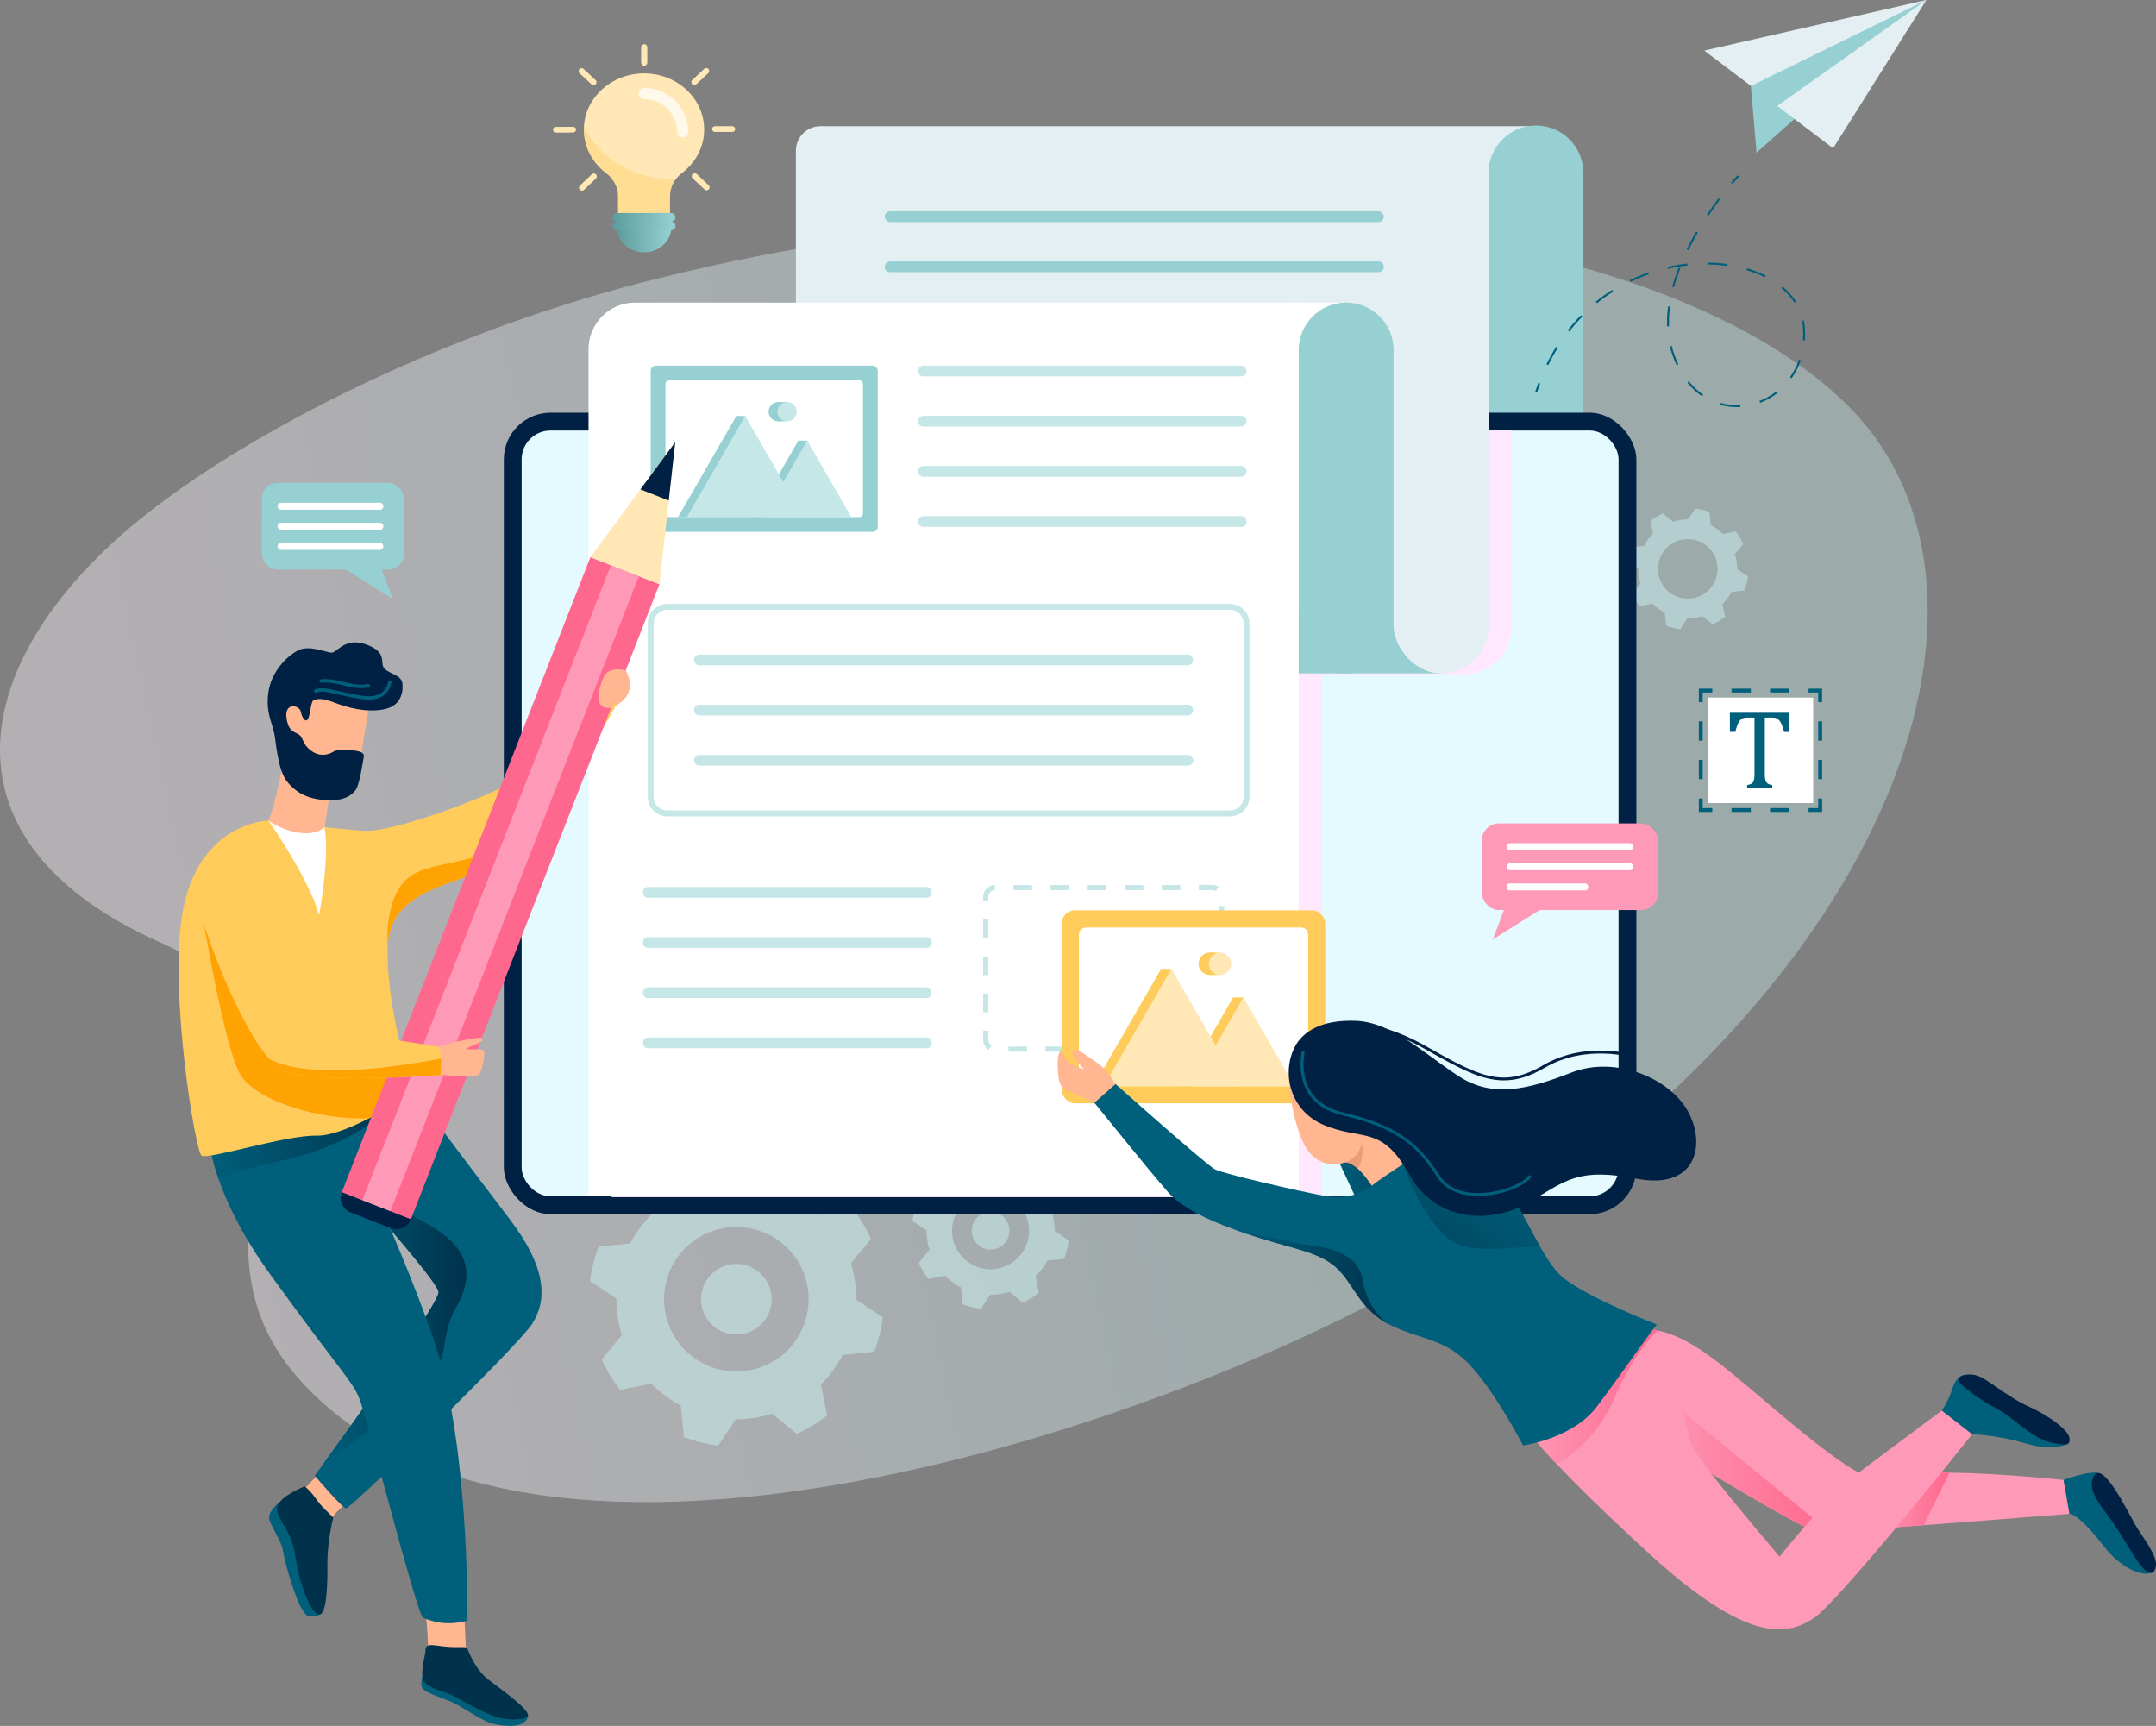 <svg xmlns="http://www.w3.org/2000/svg" xmlns:xlink="http://www.w3.org/1999/xlink" id="Layer_1" data-name="Layer 1" viewBox="0 0 609.8 488.07"><rect x="0" y="0" width="609.8" height="488.07" fill="#808080" stroke="none"/><defs><style>      .cls-1 {        fill: url(#New_Gradient_Swatch_1-2);      }      .cls-2 {        fill: url(#New_Gradient_Swatch_1-3);      }      .cls-3, .cls-4 {        fill: #c5e7e8;      }      .cls-5 {        fill: #ffa302;      }      .cls-6 {        fill: #fe99b7;      }      .cls-7 {        fill: url(#linear-gradient-8);      }      .cls-8 {        fill: url(#linear-gradient-7);      }      .cls-9 {        fill: url(#linear-gradient-5);      }      .cls-10 {        fill: url(#linear-gradient-6);      }      .cls-11 {        fill: url(#linear-gradient-9);      }      .cls-12 {        fill: url(#linear-gradient-4);      }      .cls-13 {        fill: url(#linear-gradient-3);      }      .cls-14 {        fill: url(#linear-gradient-2);      }      .cls-15 {        opacity: .38;      }      .cls-15, .cls-16 {        fill: #ffcb5b;      }      .cls-17 {        fill: #e5faff;      }      .cls-18 {        fill: #ffb691;      }      .cls-19 {        opacity: .74;      }      .cls-19, .cls-20 {        fill: #fff;      }      .cls-21 {        fill: #96d0d2;      }      .cls-22 {        fill: #eb9d76;      }      .cls-23 {        fill: url(#linear-gradient);        opacity: .41;      }      .cls-24 {        fill: #002144;      }      .cls-4, .cls-25 {        opacity: .59;      }      .cls-26 {        fill: #ffe8b5;      }      .cls-27 {        fill: #005f7b;      }      .cls-28 {        fill: #fe688e;      }      .cls-29 {        fill: #e4eff3;      }      .cls-30 {        fill: #00324b;      }      .cls-31 {        fill: url(#New_Gradient_Swatch_1);      }      .cls-32 {        fill: #ffe8fd;      }    </style><linearGradient id="linear-gradient" x1="395.12" y1="209.73" x2="42.92" y2="285.68" gradientUnits="userSpaceOnUse"><stop offset="0" stop-color="#c5e7e8"></stop><stop offset="1" stop-color="#fff5fe"></stop></linearGradient><linearGradient id="linear-gradient-2" x1="528.62" y1="424.45" x2="551.38" y2="424.45" gradientUnits="userSpaceOnUse"><stop offset="0" stop-color="#fe99b7"></stop><stop offset="1" stop-color="#fe688e"></stop></linearGradient><linearGradient id="linear-gradient-3" x1="465.57" y1="412.07" x2="517.73" y2="412.07" xlink:href="#linear-gradient-2"></linearGradient><linearGradient id="linear-gradient-4" x1="376.68" y1="338.5" x2="411.11" y2="338.5" gradientUnits="userSpaceOnUse"><stop offset="0" stop-color="#005f7b"></stop><stop offset="1" stop-color="#00324b"></stop></linearGradient><linearGradient id="linear-gradient-5" x1="431.77" y1="394.87" x2="468.76" y2="394.87" xlink:href="#linear-gradient-2"></linearGradient><linearGradient id="linear-gradient-6" x1="426.04" y1="328.08" x2="386.37" y2="379.71" xlink:href="#linear-gradient-4"></linearGradient><linearGradient id="linear-gradient-7" x1="348.81" y1="361.08" x2="393.06" y2="361.08" xlink:href="#linear-gradient-4"></linearGradient><linearGradient id="New_Gradient_Swatch_1" data-name="New Gradient Swatch 1" x1="174.38" y1="65.8" x2="189.92" y2="65.8" gradientUnits="userSpaceOnUse"><stop offset="0" stop-color="#5d9c9e"></stop><stop offset="1" stop-color="#96d0d2"></stop></linearGradient><linearGradient id="New_Gradient_Swatch_1-2" data-name="New Gradient Swatch 1" x1="173.26" y1="61.46" x2="191.05" y2="61.46" xlink:href="#New_Gradient_Swatch_1"></linearGradient><linearGradient id="New_Gradient_Swatch_1-3" data-name="New Gradient Swatch 1" x1="173.26" y1="63.89" x2="191.05" y2="63.89" xlink:href="#New_Gradient_Swatch_1"></linearGradient><linearGradient id="linear-gradient-8" x1="90.93" y1="374.19" x2="131.9" y2="374.19" xlink:href="#linear-gradient-4"></linearGradient><linearGradient id="linear-gradient-9" x1="58.72" y1="320.22" x2="117.02" y2="320.22" xlink:href="#linear-gradient-4"></linearGradient></defs><path class="cls-23" d="M181.81,79.82c-62.72,16.12-121.9,47.52-150.56,74.23-40.51,37.75-47.34,85.06,13.91,112.38,63.16,28.17-.91,78.17,39.39,123.5,66.25,74.52,247.99,13.19,323.45-32.47,130.82-79.15,166.4-192.39,114.02-243.39-54.9-53.45-202.56-69.64-340.2-34.25Z"></path><path class="cls-4" d="M491.2,158.79c-.11-.72-.27-1.42-.48-2.1l2.34-2.84c-.57-1.28-1.29-2.47-2.13-3.55l-3.62.73c-1.01-1.02-2.18-1.89-3.45-2.56l-.36-3.67c-1.28-.49-2.63-.83-4.01-1l-2.04,3.07c-.71,0-1.43.05-2.15.16-.72.11-1.42.27-2.1.48l-2.85-2.34c-1.28.57-2.47,1.29-3.55,2.13l.73,3.62c-1.02,1.01-1.89,2.18-2.56,3.46l-3.67.36c-.49,1.28-.83,2.62-1.01,4.02l3.07,2.04c0,.71.05,1.43.16,2.15.11.72.27,1.43.48,2.1l-2.34,2.84c.57,1.28,1.29,2.47,2.14,3.55l3.61-.73c1.01,1.02,2.18,1.88,3.45,2.55l.36,3.67c1.28.49,2.62.83,4.01,1l2.04-3.07c.71,0,1.43-.05,2.15-.15.72-.11,1.43-.27,2.1-.48l2.85,2.34c1.28-.57,2.46-1.29,3.55-2.13l-.73-3.62c1.02-1.01,1.88-2.18,2.55-3.45l3.67-.36c.49-1.28.83-2.63,1-4.02l-3.07-2.04c0-.71-.05-1.43-.16-2.15ZM478.61,169.19c-4.6.69-8.88-2.49-9.57-7.08-.69-4.6,2.48-8.88,7.08-9.57,4.6-.69,8.89,2.48,9.58,7.08s-2.48,8.89-7.08,9.58Z"></path><g class="cls-25"><path class="cls-3" d="M241.84,362.38c-.26-1.76-.65-3.45-1.16-5.11l5.67-6.9c-1.39-3.11-3.13-5.99-5.17-8.61l-8.78,1.77c-2.46-2.48-5.29-4.58-8.37-6.21l-.87-8.91c-3.11-1.19-6.38-2.01-9.74-2.43l-4.95,7.46c-1.72-.01-3.46.11-5.22.38-1.75.26-3.45.65-5.09,1.17l-6.91-5.68c-3.11,1.39-5.99,3.13-8.6,5.17l1.77,8.78c-2.48,2.46-4.58,5.29-6.2,8.39l-8.9.87c-1.2,3.1-2.02,6.37-2.44,9.74l7.46,4.94c-.01,1.73.11,3.46.38,5.22.26,1.76.65,3.46,1.17,5.1l-5.68,6.9c1.39,3.11,3.13,5.99,5.19,8.61l8.77-1.77c2.46,2.47,5.29,4.57,8.38,6.19l.87,8.91c3.1,1.19,6.37,2.01,9.74,2.43l4.95-7.46c1.72.01,3.46-.11,5.21-.38,1.76-.26,3.46-.65,5.1-1.17l6.92,5.68c3.1-1.38,5.98-3.13,8.6-5.17l-1.77-8.78c2.47-2.46,4.57-5.29,6.19-8.37l8.91-.87c1.19-3.11,2.01-6.38,2.43-9.75l-7.44-4.94c0-1.72-.12-3.46-.39-5.22ZM211.29,387.61c-11.16,1.67-21.56-6.03-23.23-17.19-1.67-11.16,6.02-21.56,17.18-23.23,11.16-1.67,21.57,6.02,23.24,17.18,1.67,11.16-6.03,21.57-17.19,23.24Z"></path><path class="cls-3" d="M218.15,365.92c.82,5.46-2.95,10.54-8.4,11.36-5.46.82-10.54-2.95-11.36-8.4-.82-5.46,2.95-10.54,8.4-11.36,5.46-.82,10.54,2.95,11.36,8.4Z"></path></g><g class="cls-25"><path class="cls-3" d="M298.09,345.34c-.14-.94-.35-1.84-.62-2.73l3.03-3.68c-.74-1.66-1.67-3.2-2.76-4.59l-4.68.95c-1.31-1.33-2.82-2.44-4.47-3.31l-.47-4.76c-1.66-.63-3.4-1.07-5.2-1.3l-2.64,3.98c-.92,0-1.85.06-2.79.2-.93.14-1.84.35-2.72.62l-3.69-3.03c-1.66.74-3.2,1.67-4.59,2.76l.95,4.68c-1.33,1.31-2.44,2.82-3.31,4.48l-4.75.46c-.64,1.65-1.08,3.4-1.3,5.2l3.98,2.64c0,.92.06,1.85.2,2.79.14.94.35,1.85.62,2.72l-3.03,3.68c.74,1.66,1.67,3.2,2.77,4.6l4.68-.95c1.31,1.32,2.82,2.44,4.47,3.31l.47,4.76c1.65.63,3.4,1.07,5.2,1.3l2.64-3.98c.92,0,1.85-.06,2.78-.2.94-.14,1.85-.35,2.72-.62l3.69,3.03c1.65-.74,3.19-1.67,4.59-2.76l-.95-4.68c1.32-1.31,2.44-2.82,3.31-4.47l4.76-.47c.63-1.66,1.07-3.4,1.3-5.21l-3.97-2.64c0-.92-.07-1.85-.21-2.79ZM281.78,358.81c-5.96.89-11.51-3.22-12.4-9.18-.89-5.96,3.21-11.5,9.17-12.4,5.96-.89,11.51,3.21,12.4,9.17.89,5.96-3.22,11.51-9.18,12.4Z"></path><path class="cls-3" d="M285.44,347.23c.44,2.91-1.57,5.63-4.48,6.06-2.91.44-5.63-1.57-6.06-4.48s1.57-5.63,4.48-6.06c2.91-.44,5.63,1.57,6.06,4.48Z"></path></g><path class="cls-29" d="M232.04,35.68h202.39v88.27h-209.32V42.61c0-3.82,3.1-6.93,6.93-6.93Z"></path><g><rect class="cls-21" x="250.24" y="88.12" width="141.16" height="3.04" rx="1.52" ry="1.52"></rect><path class="cls-21" d="M389.88,76.97h-138.12c-.84,0-1.52-.68-1.52-1.52h0c0-.84.68-1.52,1.52-1.52h138.12c.84,0,1.52.68,1.52,1.52h0c0,.84-.68,1.52-1.52,1.52Z"></path><rect class="cls-21" x="250.24" y="59.75" width="141.16" height="3.04" rx="1.52" ry="1.52"></rect></g><path class="cls-21" d="M434.43,140.37h0c-7.41,0-13.42-6.01-13.42-13.42V48.91c0-7.41,6.01-13.42,13.42-13.42h0c7.41,0,13.42,6.01,13.42,13.42v78.04c0,7.41-6.01,13.42-13.42,13.42Z"></path><rect class="cls-24" x="142.5" y="116.71" width="320.33" height="226.63" rx="13.21" ry="13.21"></rect><rect class="cls-17" x="147.54" y="121.75" width="310.25" height="216.55" rx="8.16" ry="8.16"></rect><path class="cls-32" d="M427.54,121.75v55.52c0,3.71-1.5,7.06-3.93,9.49-2.43,2.43-5.78,3.93-9.49,3.93h-40.27v147.85h-200.86V121.75h254.55Z"></path><polygon class="cls-21" points="367.31 85.56 380.74 85.56 407.58 190.44 352.57 190.44 367.31 85.56"></polygon><rect class="cls-29" x="317.24" y="80.47" width="88.47" height="92.72"></rect><polygon class="cls-20" points="380.08 85.56 361.33 115.47 366.06 85.56 380.08 85.56"></polygon><path class="cls-21" d="M380.74,190.44h0c-7.41,0-13.42-6.01-13.42-13.42v-78.04c0-7.41,6.01-13.42,13.42-13.42h0c7.41,0,13.42,6.01,13.42,13.42v78.04c0,7.41-6.01,13.42-13.42,13.42Z"></path><rect class="cls-29" x="394.16" y="85.56" width="26.85" height="104.88" rx="13.42" ry="13.42"></rect><path class="cls-20" d="M179.6,85.56h187.72v252.73h-200.86V98.71c0-7.25,5.89-13.15,13.15-13.15Z"></path><path class="cls-3" d="M337.67,297.41v-1.47h5.24l.03,1.31v.16s-5.27,0-5.27,0ZM332.42,297.41h-5.24v-1.47h5.24v1.47ZM321.93,297.41h-5.24v-1.47h5.24v1.47ZM311.44,297.41h-5.24v-1.47h5.24v1.47ZM300.95,297.41h-5.24v-1.47h5.24v1.47ZM290.46,297.41h-5.24v-1.47h5.24v1.47ZM279.66,296.91c-.99-.62-1.58-1.68-1.58-2.85v-2.59h1.47v2.59c0,.65.33,1.25.89,1.6l-.77,1.25ZM346.26,292.89h-1.47v-5.25h1.47v5.25ZM279.54,286.23h-1.47v-5.25h1.47v5.25ZM346.26,282.4h-1.47v-5.24h1.47v5.24ZM279.54,275.74h-1.47v-5.24h1.47v5.24ZM346.26,271.92h-1.47v-5.25h1.47v5.25ZM279.54,265.25h-1.47v-5.25h1.47v5.25ZM346.26,261.43h-1.47v-5.24h1.47v5.24ZM279.54,254.76h-1.47v-1.15c0-1.84,1.49-3.34,3.33-3.35v1.47c-1.02,0-1.86.85-1.86,1.88v1.15ZM343.89,252c-.29-.18-.63-.28-.98-.28h-3.81v-1.47h3.81c.62,0,1.22.17,1.75.49l-.77,1.25ZM333.86,251.73h-5.24v-1.47h5.24v1.47ZM323.37,251.73h-5.24v-1.47h5.24v1.47ZM312.88,251.73h-5.24v-1.47h5.24v1.47ZM302.39,251.73h-5.25v-1.47h5.25v1.47ZM291.9,251.73h-5.24v-1.47h5.24v1.47Z"></path><g><rect class="cls-6" x="419.08" y="232.85" width="49.93" height="24.5" rx="4.89" ry="4.89"></rect><polygon class="cls-6" points="426.08 255.5 422.23 265.64 440.89 253.98 426.08 255.5"></polygon><path class="cls-20" d="M460.95,246.09h-33.81c-.54,0-.99-.44-.99-.99h0c0-.54.44-.99.99-.99h33.81c.54,0,.99.44.99.99h0c0,.54-.44.99-.99.99Z"></path><rect class="cls-20" x="426.15" y="249.82" width="23.04" height="1.97" rx=".79" ry=".79"></rect><path class="cls-20" d="M460.95,240.42h-33.81c-.54,0-.99-.44-.99-.99h0c0-.54.44-.99.99-.99h33.81c.54,0,.99.44.99.99h0c0,.54-.44.99-.99.99Z"></path></g><g><rect class="cls-21" x="74.07" y="136.57" width="40.18" height="24.5" rx="4.38" ry="4.38" transform="translate(188.31 297.63) rotate(180)"></rect><polygon class="cls-21" points="107.24 159.22 111.09 169.36 92.44 157.7 107.24 159.22"></polygon><rect class="cls-20" x="78.52" y="147.83" width="29.9" height="1.97" rx=".9" ry=".9" transform="translate(186.94 297.63) rotate(180)"></rect><path class="cls-20" d="M79.5,155.5h27.93c.54,0,.99-.44.99-.99h0c0-.54-.44-.99-.99-.99h-27.93c-.54,0-.99.44-.99.99h0c0,.54.44.99.99.99Z"></path><rect class="cls-20" x="78.52" y="142.16" width="29.9" height="1.97" rx=".9" ry=".9" transform="translate(186.94 286.3) rotate(-180)"></rect></g><g><rect class="cls-20" x="483.01" y="197.26" width="29.83" height="29.83"></rect><g><polygon class="cls-27" points="515.36 229.6 511.54 229.6 511.54 228.51 514.27 228.51 514.27 225.79 515.36 225.79 515.36 229.6"></polygon><path class="cls-27" d="M506.1,229.6h-5.45v-1.09h5.45v1.09ZM495.2,229.6h-5.45v-1.09h5.45v1.09Z"></path><polygon class="cls-27" points="484.31 229.6 480.5 229.6 480.5 225.79 481.59 225.79 481.59 228.51 484.31 228.51 484.31 229.6"></polygon><path class="cls-27" d="M481.59,220.34h-1.09v-5.45h1.09v5.45ZM481.59,209.45h-1.09v-5.45h1.09v5.45Z"></path><polygon class="cls-27" points="481.59 198.56 480.5 198.56 480.5 194.74 484.31 194.74 484.31 195.83 481.59 195.83 481.59 198.56"></polygon><path class="cls-27" d="M506.1,195.83h-5.45v-1.09h5.45v1.09ZM495.2,195.83h-5.45v-1.09h5.45v1.09Z"></path><polygon class="cls-27" points="515.36 198.56 514.27 198.56 514.27 195.83 511.54 195.83 511.54 194.74 515.36 194.74 515.36 198.56"></polygon><path class="cls-27" d="M515.36,220.34h-1.09v-5.45h1.09v5.45ZM515.36,209.45h-1.09v-5.45h1.09v5.45Z"></path></g><path class="cls-27" d="M489.3,201.56h16.83v5.41h-1.52c-.23-.89-.45-1.6-.68-2.12-.22-.52-.46-.91-.71-1.18-.25-.27-.52-.46-.8-.58s-.71-.17-1.28-.17h-1.98v15.93c0,.61.03,1.1.1,1.46.07.36.17.65.31.86.14.21.33.38.57.5.24.12.61.24,1.12.35v.76h-7.11v-.76c.31-.07.59-.15.82-.23.24-.08.43-.18.58-.3.15-.12.27-.27.37-.46.1-.19.18-.44.23-.76.06-.32.09-.79.09-1.42v-15.93h-1.96c-.49,0-.89.05-1.21.14-.32.09-.61.29-.88.58s-.52.72-.74,1.26c-.22.54-.43,1.23-.63,2.06h-1.54v-5.41Z"></path></g><g><polygon class="cls-21" points="497.47 30.01 496.82 43.16 541 3.88 497.47 30.01"></polygon><polygon class="cls-29" points="482.04 14.3 518.48 41.93 544.85 0 482.04 14.3"></polygon><polygon class="cls-21" points="544.85 0 495.22 24.3 496.82 43.16 502.68 29.95 544.85 0"></polygon></g><g><path class="cls-6" d="M585.33,428.09s-21.81,1.74-41.23,3.21c-2.65.21-5.24.4-7.74.59-2.74.2-5.34.4-7.75.57-4.67.34-8.55.62-11.07.77-.13,0-.24.02-.36.02-1.29.08-2.15.12-2.53.12-.63,0-2.13-.61-4.24-1.64h0c-6.06-2.97-17.08-9.45-26.49-15.12-5.08-3.06-9.7-5.89-12.8-7.8-2.5-1.54-4.03-2.5-4.03-2.5l-6.12-.55s-2.42-4.57-4.51-10.12c-1.69-4.48-3.15-9.61-2.93-13.5.17-3.19,1.46-5.55,4.66-6.08,3.83-.63,7.26-.56,10.56.15,7,1.48,13.4,5.84,21.71,12.65,9.93,8.13,25.55,22.29,35.24,27.58,2.25,1.23,4.19,1.98,5.66,2.06,1.8.1,5.16-.8,9.6-1.45,2.4-.35,5.13-.63,8.1-.63h0c.77,0,1.54,0,2.32.02,14.8.18,32.28,2.07,32.28,2.07l1.67,9.58Z"></path><path class="cls-14" d="M551.38,416.44l-7.28,14.86c-2.65.21-5.24.4-7.74.59-2.74.2-5.34.4-7.75.57l12.34-15.41c2.4-.35,5.13-.63,8.1-.63h0c.77,0,1.54,0,2.32.02Z"></path><path class="cls-13" d="M517.73,433.38l-.53-.12-6.77-1.53c-9.32-4.57-30.44-17.46-39.3-22.93l-5.56-18.04,51.99,42.46.18.14Z"></path><polygon class="cls-12" points="376.68 324.2 389.06 350.71 411.11 356.76 396.92 320.25 376.68 324.2"></polygon><g><rect class="cls-16" x="300.29" y="257.43" width="74.56" height="54.58" rx="3.73" ry="3.73"></rect><rect class="cls-20" x="315.14" y="252.3" width="44.87" height="64.85" rx="1.99" ry="1.99" transform="translate(622.3 -52.85) rotate(90)"></rect><g><polygon class="cls-16" points="309.25 307.18 328.42 273.98 347.59 307.18 309.25 307.18"></polygon><polygon class="cls-16" points="334.24 307.23 348.77 282.06 363.3 307.23 334.24 307.23"></polygon><polygon class="cls-16" points="351.68 282.06 348.77 282.06 348.61 286.55 353.29 289.43 351.68 282.06"></polygon><polygon class="cls-16" points="331.3 273.98 328.39 273.98 328.23 278.47 332.91 281.35 331.3 273.98"></polygon><path class="cls-16" d="M345.31,272.54c0,1.74-1.41,3.16-3.16,3.16s-3.16-1.41-3.16-3.16,1.41-3.16,3.16-3.16,3.16,1.41,3.16,3.16Z"></path></g><g><polygon class="cls-26" points="312.17 307.18 331.33 273.98 350.5 307.18 312.17 307.18"></polygon><polygon class="cls-26" points="337.15 307.23 351.68 282.06 366.22 307.23 337.15 307.23"></polygon><rect class="cls-16" x="342.16" y="269.39" width="2.92" height="6.31"></rect><path class="cls-26" d="M348.23,272.54c0,1.74-1.41,3.16-3.16,3.16s-3.16-1.41-3.16-3.16,1.41-3.16,3.16-3.16,3.16,1.41,3.16,3.16Z"></path></g></g><path class="cls-6" d="M557.79,405.56s-3.58,4.5-8.73,10.87h0c-3.66,4.53-8.14,10.01-12.69,15.47-9.8,11.74-19.96,23.45-23.37,25.68-7.23,4.73-18.14,7.89-47.01-18.64-12.57-11.55-20.56-19.49-25.63-24.85-7.49-7.92-8.59-10.21-8.59-10.21,0,0,10.27-17.64,21.77-21.75,2.31-.83,4.68-1.1,7.02-.58,1.07.24,2.07.58,3,.99,11.33,5.05,13.4,22.15,14.94,26.2.47,1.22,2.6,4.2,5.42,7.85,7.34,9.49,19.4,23.59,19.4,23.59,0,0,3.13-3.87,7.09-8.46,4.42-5.12,9.86-11.13,13.15-13.65.6-.46,1.32-1.01,2.13-1.63,7.67-5.79,23.54-17.57,23.54-17.57l8.55,6.68Z"></path><path class="cls-9" d="M468.76,376.22c-1.38,1.39-3.2,3.46-5.19,6.34-2.21,3.2-4.65,7.39-6.97,12.8-.04.09-.08.19-.13.28-4.36,9.98-11.47,15.64-16.12,18.45-7.49-7.92-8.59-10.21-8.59-10.21,0,0,10.27-17.64,21.77-21.75.17-3.19,1.46-5.55,4.66-6.08,3.83-.63,7.26-.56,10.56.15Z"></path><path class="cls-18" d="M401.58,323.07s-6.26,24.2-12.52,13.91c-2.02-3.31-3.71-5.33-5.06-6.54-1.74-1.55-2.95-1.78-3.62-1.72h0c-.42.04-.63.19-.63.19,0,0-7.38,2.5-11.27-6.12-3.9-8.62-3.97-19.2-3.97-19.2l10.09-4.32,26.98,23.79Z"></path><path class="cls-27" d="M468.63,374.54c-2.92,3.61-10.16,14.19-16.98,23.23-6.81,9.05-20.86,10.99-20.86,10.99,0,0-7.09-13.77-14.32-21.98-7.21-8.19-13.73-7.65-22.59-11.78-.02-.02-.05-.02-.08-.04-.23-.11-.46-.22-.68-.33-.02-.02-.04-.02-.06-.03-8.26-4.2-9.83-10.77-14.43-15.5-4.72-4.87-12.24-5.84-21.98-8.91-2.55-.8-5.21-1.67-7.84-2.63h0c-7.39-2.68-14.55-6.03-18.44-10.44-5.28-5.98-20.86-25.32-20.86-25.32l5.98-5.28s25.73,22.95,28.23,24.2c2.5,1.25,23.64,6.12,30.46,7.37,6.82,1.25,11.54-.83,13.63-2.64,1.5-1.3,6.39-4.55,9.01-6.27h0c1.02-.68,1.69-1.11,1.69-1.11,0,0,5.9-6.58,15.55-2.83,1.04.4,2.11.92,3.23,1.58,8.02,4.74,13.22,16.8,18.31,25.72,2.24,3.91,4.44,7.23,6.86,9.06,7.93,5.98,26.16,12.94,26.16,12.94Z"></path><path class="cls-10" d="M435.61,352.55c-8.48-.13-20.41,2.52-26.11-2.4-8.06-6.95-12.69-20.97-12.69-20.97h0l17.24-3.94c1.04.4,2.11.92,3.23,1.58,8.02,4.74,13.22,16.8,18.31,25.72Z"></path><path class="cls-24" d="M366.25,295.99c-3.79,7.21-1.55,18.02,8.14,22.12,10.85,4.59,16.34-.14,24.13,13.91,7.79,14.05,23.86,14.05,34.29,7.79,10.43-6.26,13.77-9.6,30.25-6.47,16.48,3.13,19.61-9.39,14.4-18.99-5.22-9.6-20.66-15.86-32.97-11.06s-22.33,7.3-31.92,1.04c-9.6-6.26-18.78-15.23-29-15.65-10.22-.42-15.23,3.34-17.32,7.3Z"></path><path class="cls-18" d="M315.48,306.52s-2.54-4.24-4.94-5.81c-2.4-1.56-6.36-4.9-7.09-3.44-.73,1.46,3.23,5.11,3.23,5.11,0,0-5.22-1.36-5.84-3.96-.63-2.61-1.88-.81-1.67,3.3.21,4.11.31,5.68,3.03,6.82s7.3,3.27,7.3,3.27l5.98-5.29Z"></path><path class="cls-27" d="M583.66,418.51s7.62-2.84,10.12-1.9,10.54,14.4,13.15,20.87c2.61,6.47,3.01,6.46,1.56,7.2-2.64,1.36-8.97-1.56-13.35-7.3-4.38-5.74-8.35-9.4-9.81-9.28l-1.67-9.58Z"></path><path class="cls-27" d="M549.24,398.88s1.77-2.71,2.5-4.9c.73-2.19,1.98-6.68,6.05-4.59,4.07,2.09,15.34,12,19.09,13.88s8.05,4.98,8.05,4.98c0,0-3.99,2.32-12.02-.08-8.03-2.4-15.13-2.61-15.13-2.61l-8.55-6.68Z"></path><path class="cls-24" d="M592.01,417.87c-1.26,3.21.86,6.26,4.08,10.54,3.22,4.28,5,7.72,7.92,12.21s5.11,5.53,5.74,2.4c.63-3.13-4.11-8.74-6.07-12.23-1.96-3.48-9.37-18.76-11.67-12.92Z"></path><path class="cls-24" d="M554.66,391.47c1.18,1.13,5.95,4.8,10.12,6.89,4.17,2.09,9.76,8.27,15.13,9.49,4.59,1.04,5.63.94,5.42-1.15-.21-2.09-5.32-6.16-11.58-8.97-6.26-2.82-12-8.24-15.02-8.87-3.03-.63-6.24.52-4.07,2.61Z"></path><path class="cls-22" d="M384,330.44c-1.74-1.55-2.95-1.78-3.62-1.72,1.32-.48,4.25-1.94,4.79-5.69,0,0,.92,4.38-1.17,7.41Z"></path><path class="cls-8" d="M393.06,374.6c-8.26-4.2-9.83-10.77-14.43-15.5-4.72-4.87-12.24-5.84-21.98-8.91-2.55-.8-5.21-1.67-7.84-2.63,1.04.25,17.71,4.21,23.18,4.82,5.63.63,12.37,3.13,13.38,9.39.94,5.83,4.31,10.93,7.69,12.83Z"></path><path class="cls-24" d="M425.37,305.52c-6.47,0-12.66-3.46-21.38-8.33l-1.64-.92c-14.3-7.97-23.82-6.03-23.91-6.01l-.18-.82c.4-.09,9.92-2.02,24.49,6.1l1.64.92c13.71,7.66,20.59,11.5,32.02,4.8,12.12-7.11,25.52-3.01,25.65-2.97l-.25.8c-.13-.04-13.19-4.02-24.98,2.89-4.22,2.48-7.89,3.54-11.47,3.54Z"></path><path class="cls-27" d="M418.08,338.2c-.17,0-.34,0-.52,0-3.57-.08-8.42-1.1-11.18-5.48-6.19-9.79-12.68-14-26.73-17.34-4.5-1.07-7.77-3.25-9.74-6.46-3.22-5.27-1.76-11.39-1.7-11.65l.81.2c-.01.06-1.43,6.05,1.6,11.02,1.84,3.02,4.94,5.06,9.22,6.08,14.12,3.36,20.99,7.83,27.24,17.71,2.57,4.07,7.13,5.01,10.5,5.09,6.29.17,13.22-2.62,14.96-5.11l.68.48c-1.85,2.64-8.63,5.47-15.14,5.47Z"></path></g><g><rect class="cls-21" x="184.04" y="103.39" width="64.23" height="47.02" rx="1.5" ry="1.5"></rect><rect class="cls-20" x="196.83" y="98.97" width="38.65" height="55.86" rx=".99" ry=".99" transform="translate(343.05 -89.26) rotate(90)"></rect><g><polygon class="cls-21" points="191.76 146.24 208.27 117.64 224.78 146.24 191.76 146.24"></polygon><polygon class="cls-21" points="213.28 146.29 225.8 124.6 238.32 146.29 213.28 146.29"></polygon><polygon class="cls-21" points="228.31 124.6 225.8 124.6 225.66 128.47 229.69 130.96 228.31 124.6"></polygon><polygon class="cls-21" points="210.75 117.64 208.24 117.64 208.1 121.51 212.14 124 210.75 117.64"></polygon><path class="cls-21" d="M222.82,116.41c0,1.5-1.22,2.72-2.72,2.72s-2.72-1.22-2.72-2.72,1.22-2.72,2.72-2.72,2.72,1.22,2.72,2.72Z"></path></g><g><polygon class="cls-3" points="194.27 146.24 210.78 117.64 227.29 146.24 194.27 146.24"></polygon><polygon class="cls-3" points="215.79 146.29 228.31 124.6 240.83 146.29 215.79 146.29"></polygon><rect class="cls-21" x="220.1" y="113.69" width="2.51" height="5.44"></rect><path class="cls-3" d="M225.34,116.41c0,1.5-1.22,2.72-2.72,2.72s-2.72-1.22-2.72-2.72,1.22-2.72,2.72-2.72,2.72,1.22,2.72,2.72Z"></path></g></g><path class="cls-3" d="M347.87,230.86h-159.13c-3.05,0-5.53-2.48-5.53-5.53v-49.02c0-3.05,2.48-5.53,5.53-5.53h159.13c3.05,0,5.53,2.48,5.53,5.53v49.02c0,3.05-2.48,5.53-5.53,5.53ZM188.74,172.43c-2.13,0-3.87,1.73-3.87,3.86v49.02c0,2.13,1.73,3.87,3.87,3.87h159.13c2.13,0,3.87-1.73,3.87-3.87v-49.02c0-2.13-1.73-3.86-3.87-3.86h-159.13Z"></path><g><path class="cls-3" d="M351.05,148.99h-89.88c-.84,0-1.52-.68-1.52-1.52h0c0-.84.68-1.52,1.52-1.52h89.88c.84,0,1.52.68,1.52,1.52h0c0,.84-.68,1.52-1.52,1.52Z"></path><path class="cls-3" d="M351.05,134.8h-89.88c-.84,0-1.52-.68-1.52-1.52h0c0-.84.68-1.52,1.52-1.52h89.88c.84,0,1.52.68,1.52,1.52h0c0,.84-.68,1.52-1.52,1.52Z"></path><path class="cls-3" d="M351.05,120.62h-89.88c-.84,0-1.52-.68-1.52-1.52h0c0-.84.68-1.52,1.52-1.52h89.88c.84,0,1.52.68,1.52,1.52h0c0,.84-.68,1.52-1.52,1.52Z"></path><path class="cls-3" d="M351.05,106.43h-89.88c-.84,0-1.52-.68-1.52-1.52h0c0-.84.68-1.52,1.52-1.52h89.88c.84,0,1.52.68,1.52,1.52h0c0,.84-.68,1.52-1.52,1.52Z"></path></g><g><path class="cls-3" d="M262.17,296.42h-78.98c-.74,0-1.34-.68-1.34-1.52h0c0-.84.6-1.52,1.34-1.52h78.98c.74,0,1.34.68,1.34,1.52h0c0,.84-.6,1.52-1.34,1.52Z"></path><path class="cls-3" d="M262.17,282.23h-78.98c-.74,0-1.34-.68-1.34-1.52h0c0-.84.6-1.52,1.34-1.52h78.98c.74,0,1.34.68,1.34,1.52h0c0,.84-.6,1.52-1.34,1.52Z"></path><path class="cls-3" d="M262.17,268.05h-78.98c-.74,0-1.34-.68-1.34-1.52h0c0-.84.6-1.52,1.34-1.52h78.98c.74,0,1.34.68,1.34,1.52h0c0,.84-.6,1.52-1.34,1.52Z"></path><path class="cls-3" d="M262.17,253.86h-78.98c-.74,0-1.34-.68-1.34-1.52h0c0-.84.6-1.52,1.34-1.52h78.98c.74,0,1.34.68,1.34,1.52h0c0,.84-.6,1.52-1.34,1.52Z"></path></g><g><path class="cls-3" d="M335.94,216.52h-138.12c-.84,0-1.52-.68-1.52-1.52h0c0-.84.68-1.52,1.52-1.52h138.12c.84,0,1.52.68,1.52,1.52h0c0,.84-.68,1.52-1.52,1.52Z"></path><path class="cls-3" d="M335.94,202.33h-138.12c-.84,0-1.52-.68-1.52-1.52h0c0-.84.68-1.52,1.52-1.52h138.12c.84,0,1.52.68,1.52,1.52h0c0,.84-.68,1.52-1.52,1.52Z"></path><path class="cls-3" d="M335.94,188.14h-138.12c-.84,0-1.52-.68-1.52-1.52h0c0-.84.68-1.52,1.52-1.52h138.12c.84,0,1.52.68,1.52,1.52h0c0,.84-.68,1.52-1.52,1.52Z"></path></g><g><g><path class="cls-26" d="M199.17,36.62c0,4.98-2.46,9.42-6.31,12.33-.64.48-1.19,1.03-1.66,1.64-1.1,1.42-1.71,3.12-1.71,4.91v8.4c0,1.89-.82,3.6-2.15,4.84s-3.16,2-5.19,2c-4.05,0-7.34-3.06-7.34-6.84v-8.4c0-2.54-1.23-4.93-3.35-6.53-3.82-2.88-6.28-7.28-6.33-12.21,0-.35,0-.7.03-1.04.5-8.26,7.87-14.91,16.86-14.97,9.46-.06,17.14,7.07,17.14,15.87Z"></path><path class="cls-15" d="M191.2,50.6c-1.1,1.42-1.71,3.12-1.71,4.91v8.4c0,1.89-.82,3.6-2.15,4.84s-3.16,2-5.19,2c-4.05,0-7.34-3.06-7.34-6.84v-8.4c0-2.54-1.23-4.93-3.35-6.53-3.82-2.88-6.28-7.28-6.33-12.21,0-.35,0-.7.03-1.04,4.23,8.78,13.7,14.9,24.69,14.9.45,0,.9-.01,1.34-.03Z"></path><path class="cls-31" d="M189.92,60.45v3.66c0,3.95-3.41,7.18-7.63,7.25-4.36.07-7.91-3.28-7.91-7.35v-3.56c0-.11.09-.2.2-.21h.06c1.86,0,13.23,0,15.04,0,.01,0,.02,0,.03,0,0,0,0,0,0,0,.11.01.2.1.2.21Z"></path><path class="cls-1" d="M189.83,62.67h-15.36c-.67,0-1.22-.54-1.22-1.22h0c0-.67.54-1.22,1.22-1.22h15.36c.67,0,1.22.54,1.22,1.22h0c0,.67-.54,1.22-1.22,1.22Z"></path><path class="cls-2" d="M189.83,65.11h-15.36c-.67,0-1.22-.54-1.22-1.22h0c0-.67.54-1.22,1.22-1.22h15.36c.67,0,1.22.54,1.22,1.22h0c0,.67-.54,1.22-1.22,1.22Z"></path><path class="cls-26" d="M182.21,18.57h0c-.48,0-.87-.39-.87-.87v-4.34c0-.48.39-.87.87-.87h0c.48,0,.87.39.87.87v4.34c0,.48-.39.87-.87.87Z"></path><path class="cls-26" d="M168.45,23.87h0c-.32.3-.82.3-1.14,0l-3.38-3.15c-.36-.33-.36-.89,0-1.23h0c.32-.3.82-.3,1.14,0l3.38,3.15c.36.33.36.89,0,1.23Z"></path><path class="cls-26" d="M162.92,36.65h0c0,.45-.36.81-.81.82l-4.9.02c-.45,0-.81-.36-.81-.81h0c0-.45.36-.81.81-.81l4.9-.02c.45,0,.81.36.81.81Z"></path><path class="cls-26" d="M168.53,49.29h0c.36.33.36.89,0,1.23l-3.36,3.17c-.32.3-.82.3-1.14,0h0c-.36-.33-.36-.89,0-1.23l3.36-3.17c.32-.3.82-.3,1.14,0Z"></path><path class="cls-26" d="M195.81,23.84h0c-.36-.33-.36-.89,0-1.23l3.38-3.16c.32-.3.82-.3,1.14,0h0c.36.33.36.89,0,1.23l-3.38,3.16c-.32.3-.82.3-1.14,0Z"></path><path class="cls-26" d="M201.41,36.49h0c0-.45.36-.81.81-.81h4.9c.45,0,.81.37.81.82h0c0,.45-.36.81-.81.81h-4.9c-.45,0-.81-.37-.81-.82Z"></path><path class="cls-26" d="M195.91,49.2h0c.32-.3.82-.3,1.14,0l3.38,3.16c.36.33.35.9,0,1.23h0c-.32.3-.82.3-1.14,0l-3.38-3.16c-.36-.33-.35-.9,0-1.23Z"></path></g><path class="cls-19" d="M193.08,38.89c-.87,0-1.58-.71-1.58-1.58,0-5.12-4.17-9.29-9.29-9.29-.87,0-1.58-.71-1.58-1.58s.71-1.58,1.58-1.58c6.87,0,12.45,5.59,12.45,12.45,0,.87-.71,1.58-1.58,1.58Z"></path></g><g><path class="cls-27" d="M490.03,52.01l-.42-.36c1.12-1.32,1.83-2.07,1.84-2.08l.4.38s-.71.75-1.82,2.06Z"></path><path class="cls-27" d="M491.28,115.13c-1.6,0-3.19-.22-4.71-.65l.15-.53c1.77.5,3.63.7,5.5.6l.03.55c-.32.02-.65.03-.97.03ZM497.84,113.91l-.2-.52c1.73-.66,3.36-1.58,4.83-2.73l.34.44c-1.52,1.18-3.19,2.13-4.97,2.81ZM481.4,112.06c-1.53-1.05-2.94-2.36-4.17-3.9l.43-.35c1.2,1.49,2.57,2.77,4.05,3.79l-.31.46ZM506.75,106.96l-.45-.32c1.07-1.5,1.92-3.17,2.53-4.94l.52.18c-.63,1.82-1.51,3.53-2.6,5.08ZM474.22,103.31c-.41-.86-.79-1.77-1.12-2.7-.31-.86-.58-1.76-.8-2.66l.54-.13c.22.88.48,1.76.78,2.6.33.92.7,1.81,1.1,2.65l-.5.24ZM437.89,103.24l-.5-.24c.84-1.71,1.77-3.38,2.76-4.96l.47.29c-.98,1.56-1.9,3.22-2.73,4.91ZM510.49,96.29l-.55-.04c.04-.59.07-1.19.07-1.79,0-.48-.01-.96-.04-1.43-.04-.79-.15-1.57-.31-2.32l.54-.11c.17.78.27,1.59.32,2.4.03.49.04.98.04,1.46,0,.61-.02,1.23-.07,1.83ZM443.85,93.73l-.43-.34c1.17-1.49,2.43-2.93,3.75-4.27l.39.39c-1.3,1.32-2.55,2.74-3.71,4.22ZM471.52,92.31c-.01-.37-.02-.76-.02-1.13,0-1.47.1-3.01.31-4.55l.55.07c-.2,1.52-.31,3.03-.31,4.48,0,.37,0,.74.02,1.11l-.55.02ZM451.71,85.73l-.35-.43c1.47-1.19,3.02-2.3,4.61-3.31l.3.47c-1.58,1-3.11,2.1-4.56,3.28ZM507.55,85.61c-.96-1.5-2.2-2.89-3.69-4.14l.35-.42c1.53,1.28,2.81,2.72,3.8,4.26l-.47.3ZM473.49,81.2l-.53-.15c.48-1.75,1.09-3.56,1.8-5.39l.51.2c-.71,1.81-1.31,3.6-1.78,5.33ZM461.18,79.72l-.24-.5c1.7-.82,3.46-1.56,5.24-2.18l.18.52c-1.76.62-3.51,1.35-5.19,2.16ZM499.19,78.43c-1.6-.81-3.35-1.5-5.21-2.04l.16-.53c1.89.56,3.67,1.26,5.3,2.08l-.25.49ZM471.76,76l-.12-.54c1.85-.42,3.73-.74,5.6-.94l.06.55c-1.85.2-3.71.52-5.54.93ZM488.51,75.21c-1.82-.26-3.7-.4-5.6-.42v-.55c1.93.02,3.83.16,5.67.42l-.08.55ZM477.55,70.72l-.5-.24c.81-1.64,1.72-3.32,2.7-4.99l.48.28c-.97,1.66-1.87,3.33-2.68,4.95ZM483.24,61l-.46-.31c1.04-1.55,2.15-3.1,3.29-4.62l.44.33c-1.14,1.51-2.24,3.05-3.27,4.59Z"></path><path class="cls-27" d="M434.69,111.04l-.52-.17c.29-.88.61-1.76.93-2.61l.52.2c-.32.85-.64,1.72-.93,2.59Z"></path></g><g><g><path class="cls-18" d="M165.61,195.06s.95-3.6,1.98-5.7c1.03-2.1,2.35-6.06,3.16-6.14.81-.08.91,1.26.48,3.88-.42,2.62,1.23,1.52,2.76-1.4,1.53-2.92,1.63,1.31,2.99,3.86,3.73,7-2.29,9.72-3.85,10.57-1.56.86-7.52-5.07-7.52-5.07Z"></path><path class="cls-18" d="M90.79,416.09l-5.48,5.77,7.45,9.44s1.04-3.43,6.41-6.99c5.37-3.56-8.38-8.22-8.38-8.22Z"></path><path class="cls-27" d="M150.46,374.43c-1.85,2.85-11.95,13.25-22.82,24.02-6.89,6.84-14.1,13.84-19.71,19.13-5.69,5.38-9.71,9.01-10.06,8.95-1.23-.2-8.85-9.25-8.85-9.25,0,0,.71-.96,1.92-2.64,2.41-3.32,6.82-9.41,11.66-16.22,6.41-9.04,13.57-19.33,17.79-26.05,2.34-3.73,3.77-6.37,3.67-7.08-.24-1.63-6.73-9.59-13.52-17.54-4.53-5.29-9.19-10.59-12.22-14.01,0,0,0,0-.01,0-2.06-2.32-3.37-3.78-3.37-3.78l-3.25-5.37-5.25-8.68,3.89-2.79,5.8-4.16,13.61-9.77s2.39,3.18,6,7.97c.41.54.84,1.11,1.29,1.7,7.92,10.51,20.35,27,27.23,36.05,10.63,13.97,10.43,23.02,6.21,29.52Z"></path><path class="cls-7" d="M128.91,369.88c-5.78,10.26.76,14.86-14.47,26.73-11.61,9.05-20.12,15.49-23.5,18.04,7.39-10.16,33.54-46.38,33.12-49.35-.39-2.72-18.15-22.98-25.74-31.55,5.3,3.02,13.2,7.44,20.86,11.43,13.25,6.9,15.52,14.45,9.74,24.71Z"></path><path class="cls-27" d="M79.13,424.75s-3.68,2.77-2.94,5.03c.74,2.26,3.5,6.27,3.82,8.7.32,2.43,4.4,17.98,7.23,18.52,2.83.54,3.45-.8,3.45-.8,0,0-3.02-21.15-2.92-21.45.1-.3-8.64-10-8.64-10Z"></path><path class="cls-30" d="M86.1,420.29c-2.17,1.02-8.19,3.64-7.75,6.77.44,3.13,4.28,6.18,5.18,12.99.91,6.8,4.01,15.65,6.52,16.48,2.51.83,2.62-9.82,2.55-14.58s1.34-12.03,1.63-12.52c.29-.48-2.75-2.56-4.72-5.41-1.97-2.85-3.41-3.72-3.41-3.72Z"></path><path class="cls-18" d="M120.3,454.98s1.02,9.35.67,12.15c-.35,2.8,10.89.6,10.89.6l-.59-12.03-10.97-.72Z"></path><path class="cls-27" d="M132.22,458.29c-6.84,1.84-10.93-.29-12.55-.77-1-.29-6.9-22.18-11.74-39.95-2.18-8-4.13-15.16-5.33-19.15-.43-1.41-.76-2.43-.97-2.94-2.12-5.18-4.79-6.93-25.08-34.93-7.85-10.84-12.28-20.06-14.77-27.27-3.92-11.42-2.96-17.85-2.96-17.85,4.27-4.73,22.7-3.31,31.49-2.33,2.86.32,4.7.59,4.7.59,0,0,1.41,2.89,3.67,7.68,2.95,6.27,7.32,15.8,11.84,26.37,3.39,7.93,6.85,16.45,9.85,24.62.97,2.64,1.89,5.24,2.74,7.77,1.86,5.52,3.34,11.78,4.51,18.31,4.98,27.59,4.59,59.84,4.59,59.84Z"></path><path class="cls-11" d="M115.73,307.15l-19.61,1.79-5.8,4.16c-8.79-.98-27.22-2.39-31.49,2.33,0,0-.96,6.43,2.96,17.85,3.1-1.36,8.56-3.11,18.15-5.13,4.16-.88,8.09-2.12,11.74-3.58,2.47-.98,4.81-2.07,7.01-3.19,8.75-4.5,15.19-9.73,18.33-12.52l-1.29-1.7Z"></path><path class="cls-27" d="M119.46,473.93s-.79,2.65.19,3.71c.98,1.07,4.92,2.38,7.64,3.45,2.72,1.07,8.93,5.53,11.89,6.28,2.97.76,9.42,1.67,10.13-2.03l-29.85-11.42Z"></path><path class="cls-30" d="M120.34,466.79c-.07,1.64-1.98,7.36-.06,9.18s6.05,2.41,8.46,3.83c2.41,1.42,9.1,5.12,12.52,5.99s7.71.33,8.04-.43c.79-1.77-7.26-7.37-11.13-10.37-3.87-3-5.72-8.21-6.01-8.89-.29-.68-2.61-.03-6.65-.52-4.04-.5-5.09-.83-5.19,1.22Z"></path><path class="cls-16" d="M174.14,199.46c-.31.92-10.35,18.39-15.92,28.05h0c-1.65,2.86-2.9,5.03-3.41,5.89-2.42,4.15-10.8,8.95-19.67,13.14-9.04,4.26-25.3,6.02-25.5,21.62-.15,11.47,2.43,22.86,4.52,31.34,1.29,5.27,2.39,8.75,2.52,8.93.2.26-5.59,4.34-12.3,7.81-5.16,2.67-10.86,4.98-14.8,4.9-9.05-.17-30.91,6.96-32.6,5.63-1.69-1.33-9.12-45.37-5.46-68.01,4.25-26.35,24.4-26.72,24.4-26.72,0,0,7.94,1.01,15.85,1.86,4.08.44,8.15.84,11.14,1.03,8.78.57,37.28-10.58,41.5-13.66,5.05-3.69,20.53-26.98,21.11-26.68.58.3,9.01,3.68,8.61,4.88Z"></path><path class="cls-5" d="M116.69,308.42c.2.26-5.59,4.34-12.3,7.81-14.01.7-33.08-5.18-36.87-13.15-4.97-10.44-11.47-51.31-11.47-51.31l12.88,1.31,9.47,38.08,35.77,8.35c1.29,5.27,2.39,8.75,2.52,8.93Z"></path><path class="cls-20" d="M90.25,258.82c-2.59-9.92-14.32-26.79-14.32-26.79,0,0,7.94,1.01,15.85,1.86,1.61,7.84-1.53,24.93-1.53,24.93Z"></path><path class="cls-18" d="M79.81,216.87s-1.83,10.32-3.88,15.16c0,0,3.17,2.57,8.42,3.42,5.25.85,7.43-1.56,7.43-1.56l2.06-12.74-14.04-4.28Z"></path><g><path class="cls-18" d="M104.43,199.4l-2.78,17.14-13.6-.39-2.28-2.53-2.49-2.76-3.51-10.62s1.39-7.31,1.73-7.56c.2-.14,7.43.02,13.52.18,4.47.12,8.32.24,8.32.24l1.09,6.31Z"></path><path class="cls-24" d="M113.73,195.65c-.15.82-.43,1.65-.94,2.41,0,0,0,0,0,0-.81,1.19-2.18,2.17-4.43,2.57-5.04.89-10.16-.57-13.57-1.87-3.41-1.3-4.79-1.25-5.97-.81-.49.18-.71,1.01-.9,2.04-.17.87-.32,1.89-.6,2.81-.61,2.01-1.87.41-2.24-1.53-.36-1.94-4.69-2.72-4.05,1.75.63,4.47,2.84,3.86,3.86,5,1.02,1.15.82,2.66,3.25,4.37,2.6,1.84,5.12.85,6.12.19,1.47-.97,5.08-.48,6.33-.28,1.25.2,2.55.57,2.3,1.73-.25,1.17-1.14,7.88-2.34,9.42-.38.49-.86.99-1.52,1.44-1.41.95-3.62,1.64-7.35,1.34-5.46-.43-8.44-2.65-10.51-5.24-1.31-1.64-2.1-4.42-2.64-7.31-.31-1.67-.54-3.37-.73-4.92-.49-3.97-2.43-6.32-2.03-11.66.02-.29.05-.58.09-.88,0-.07.01-.14.02-.21.76-6.13,5.31-10.44,8.36-12.06,3.05-1.62,7.7.42,9.4.62,1.7.2,3.75-4.59,10.02-2.29,6.26,2.29,3.51,5.32,5.14,6.86.88.83,2.21,1.28,3.29,1.91.93.54,1.66,1.21,1.75,2.37.05.68.05,1.46-.09,2.25Z"></path></g><path class="cls-5" d="M158.22,227.51c-1.65,2.85-2.9,5.02-3.41,5.89-2.42,4.15-10.8,8.95-19.67,13.14-9.04,4.26-25.3,6.02-25.5,21.62,0,0-1.37-15.47,6.87-20.69,8.23-5.21,22.39-1.02,41.7-19.96Z"></path><g><rect class="cls-28" x="131.11" y="154.74" width="20.98" height="192.88" transform="translate(101.31 -34.34) rotate(21.38)"></rect><rect class="cls-6" x="137.35" y="154.74" width="8.5" height="192.88" transform="translate(101.31 -34.34) rotate(21.38)"></rect><polygon class="cls-26" points="186.53 165.2 166.99 157.56 181.13 138.39 190.99 125.04 189.15 141.54 186.53 165.2"></polygon><polygon class="cls-24" points="189.15 141.54 181.13 138.39 190.99 125.04 189.15 141.54"></polygon><path class="cls-24" d="M110.53,347.3l-11.37-4.45c-2.25-.88-3.37-3.42-2.48-5.68h0l19.53,7.65h0c-.88,2.25-3.42,3.37-5.68,2.48Z"></path></g><path class="cls-18" d="M122.72,296.53s2.65-1.05,4.13-1.39c1.48-.34,8.99-2.26,9.53-1.47.72,1.07-2.9,1.91-4.08,2.67-1.18.76,3.65.01,4.44.72s-.61,6.31-1.28,6.84c-.67.53-8.42.46-11.81-.14-3.39-.6-.94-7.23-.94-7.23Z"></path><path class="cls-16" d="M124.61,303.99s-34.14,2.58-44.01-1.08c-1.47-.54-3.02-1.83-4.6-3.64,0,0,0,0,0,0-8.99-10.31-18.84-37.7-19.75-43.18-1.08-6.45,1.38-13.4,7.54-15.25,2.7-.81,9.29,1.31,13.37,17.2,4.08,15.88,8.86,31.39,10.2,31.92,1.34.53,35.12,5.8,36.51,6.02.61.1.83,1.66.88,3.37.06,2.19-.14,4.64-.14,4.64Z"></path><path class="cls-5" d="M124.61,303.99s-34.14,2.58-44.01-1.08c-1.47-.54-3.02-1.83-4.6-3.64.27.21,9.64,7.51,48.74.08.06,2.19-.14,4.64-.14,4.64Z"></path><path class="cls-18" d="M176.99,189.56s-4.95-1.44-6.4,2.16c-1.45,3.6-2.76,9.31,2.54,8.42l3.85-10.57Z"></path></g><path class="cls-27" d="M104.3,197.87c-.59,0-1.22-.05-1.88-.15-2.72-.4-4.97-.91-6.78-1.33-3.08-.7-5.12-1.17-6.45-.39l-.49-.83c1.66-.98,3.85-.48,7.15.28,1.79.41,4.02.92,6.71,1.31,2.43.36,4.31.01,5.58-1.03,1.54-1.26,1.66-3.13,1.66-3.15l.96.05c0,.09-.14,2.31-2.01,3.84-1.13.92-2.62,1.39-4.45,1.39Z"></path><path class="cls-27" d="M102.21,194.6c-1.11,0-2.65-.18-4.79-.73-5.23-1.34-6.68-.76-6.7-.75l-.43-.86c.16-.08,1.72-.77,7.36.68,5.15,1.32,6.46.37,6.47.36l.64.72c-.09.09-.71.58-2.55.58Z"></path></g></svg>